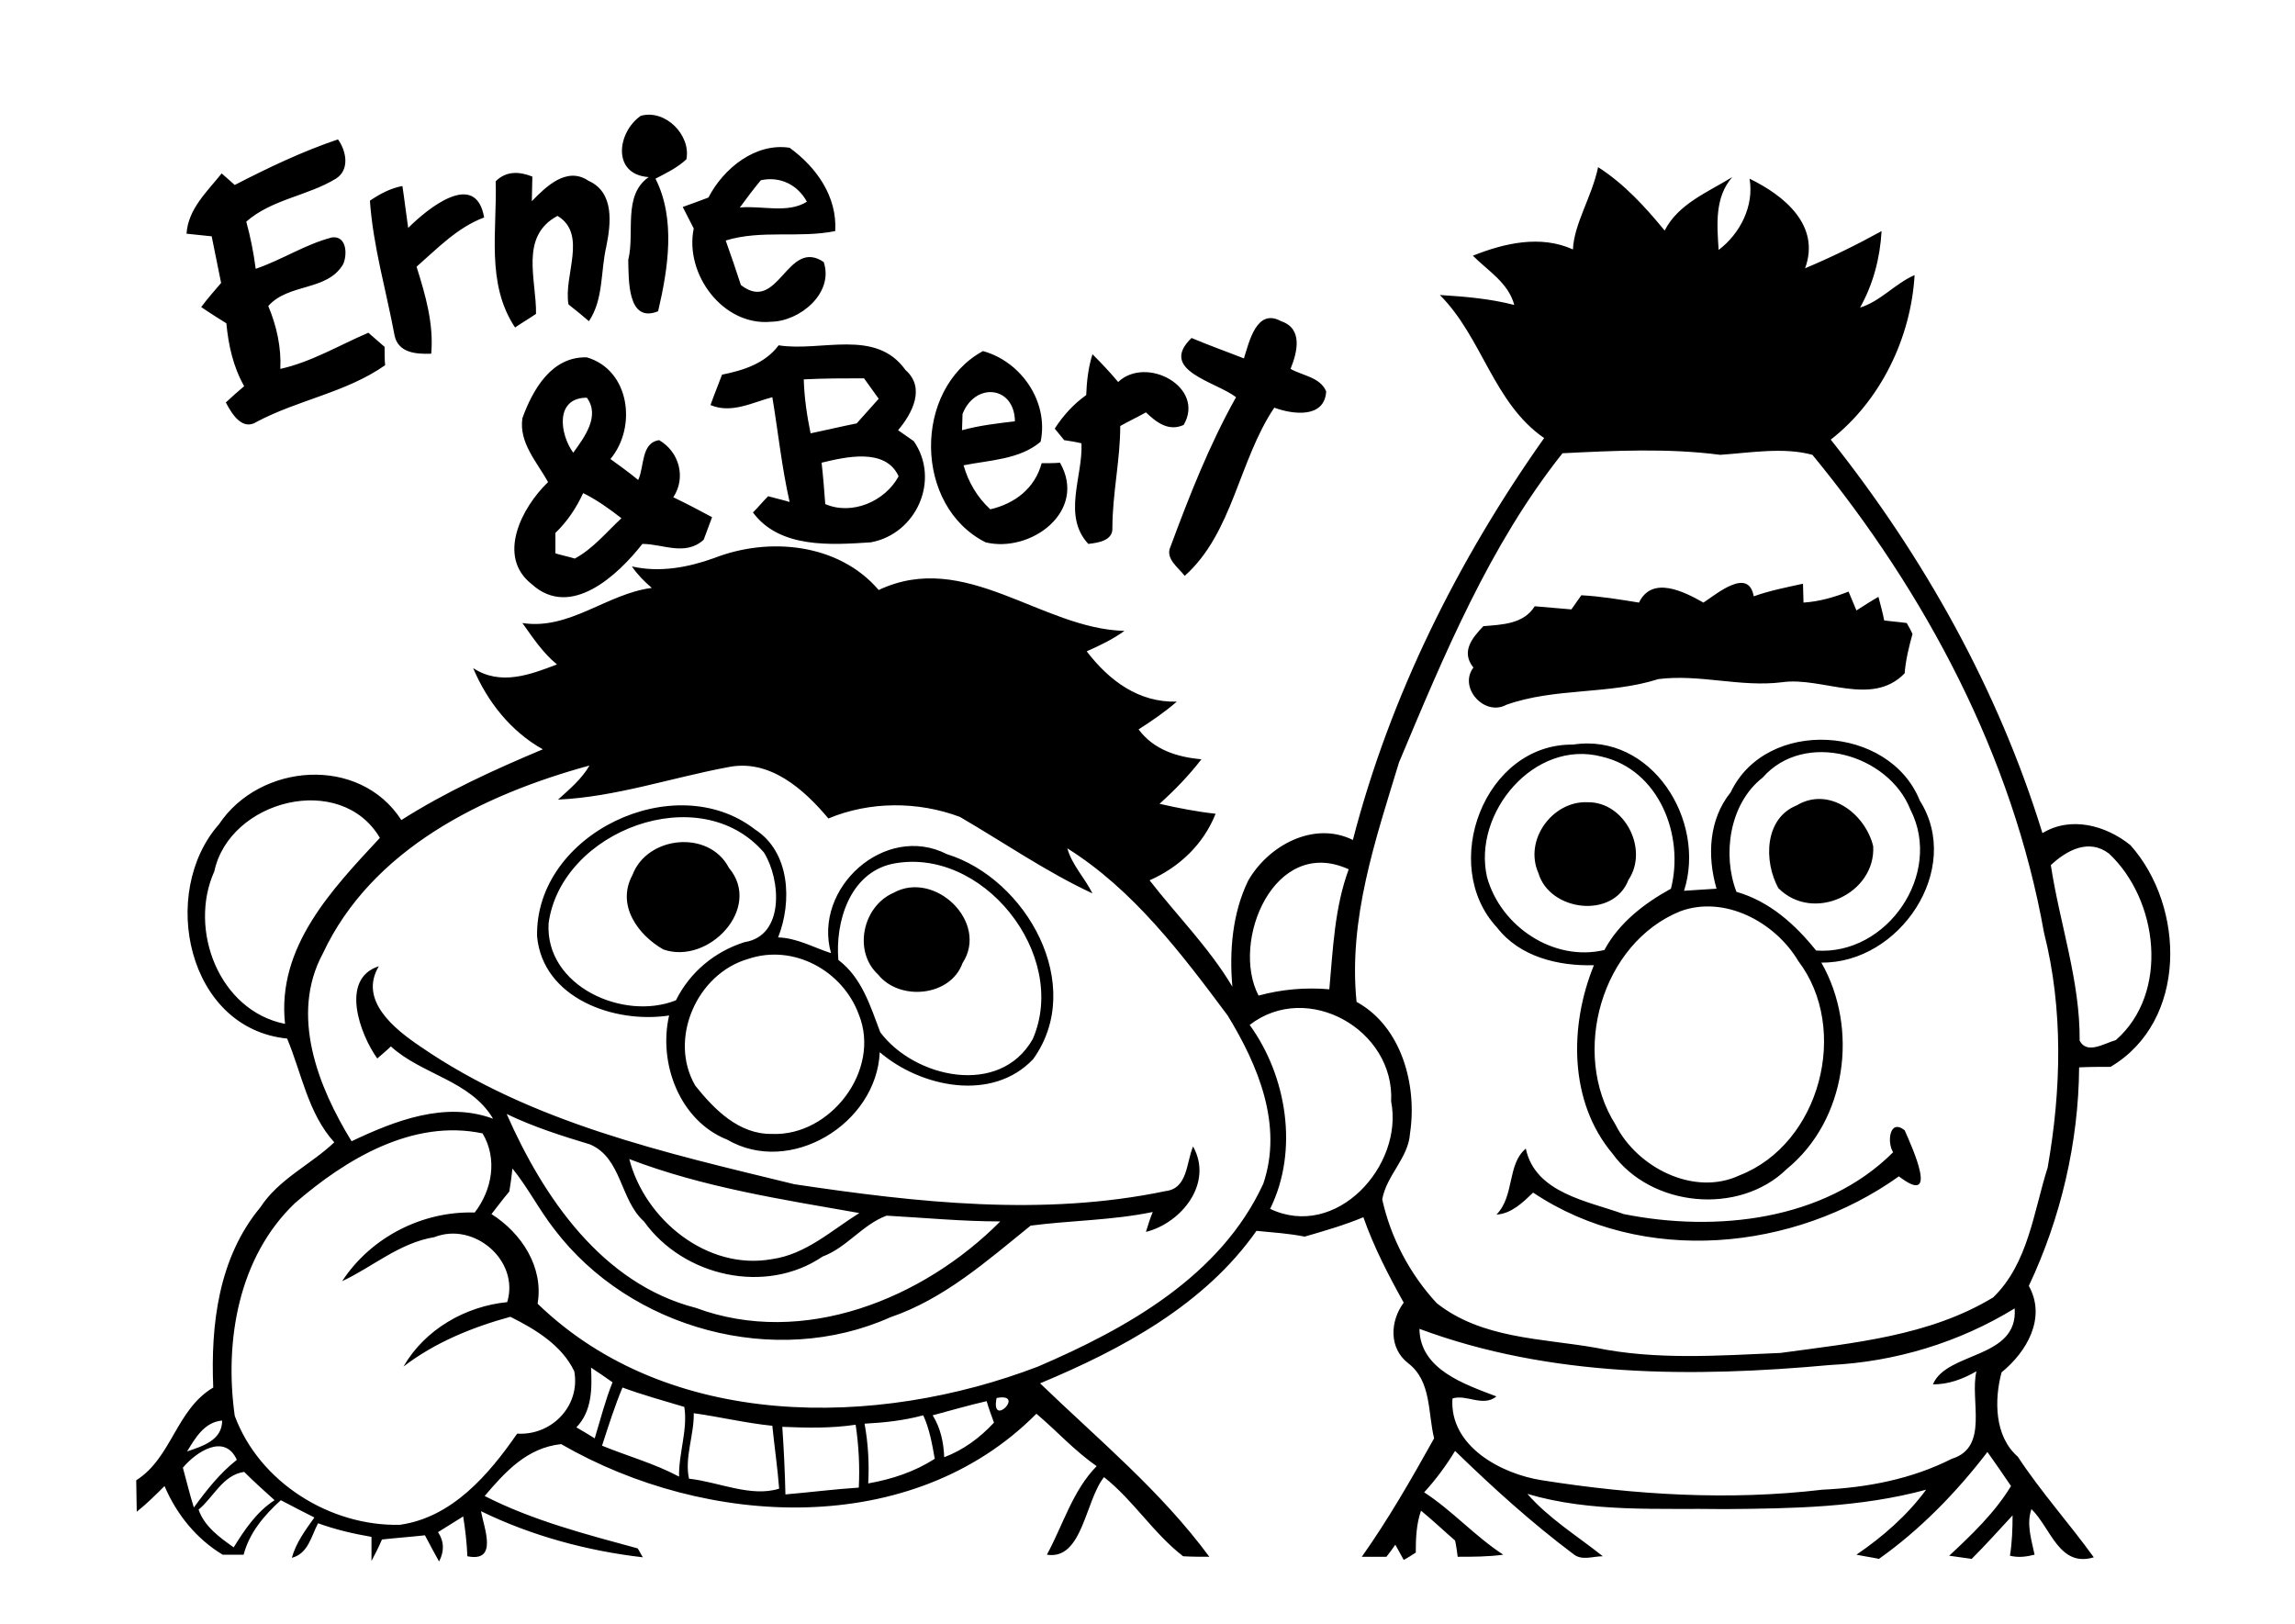 <?xml version="1.0" encoding="utf-8"?>
<!-- Generator: Adobe Illustrator 21.0.2, SVG Export Plug-In . SVG Version: 6.00 Build 0)  -->
<svg version="1.2" baseProfile="tiny" id="Layer_1" xmlns="http://www.w3.org/2000/svg" xmlns:xlink="http://www.w3.org/1999/xlink"
	 x="0px" y="0px" viewBox="0 0 438 310" overflow="scroll" xml:space="preserve">
<path d="M361.3,219.9c-1.2-1.9-0.7-6.5,2.2-4.2c1.6,3.6,6.6,14.7-1.1,8.8c-20,14.3-48.9,17.1-69.8,3.1c-2,1.9-4.1,4-7,4.2
	c3.5-3.6,2-9.6,5.6-12.6c1.8,8.5,11.8,10,18.7,12.5C327.4,235.2,348.2,233,361.3,219.9 M170.5,170.4c7.9-4.4,18.3,5.6,13.2,13.4
	c-2.3,6.4-12,7.3-16.1,2.2C162.8,181.6,164.6,173,170.5,170.4 M120.7,167c2.8-7.5,14.6-8.7,18.4-1.4c6.5,7.7-3.9,18.6-12.5,15.6
	C121.7,178.4,117.6,172.7,120.7,167 M142.8,183c-9.8,2.8-15.3,15.3-10.1,24.2c3.6,4.5,8.3,9.3,14.6,9.2
	c11.2,0.5,20.9-12.2,16.6-22.8C160.8,185.2,151.4,180.1,142.8,183 M160,183.2c4.5,3.4,6.1,8.8,8,13.8c6.5,8.7,22.8,12.4,29.1,1.3
	c7-16.1-9.7-37.1-27-33.4C162.1,166.8,159.4,176,160,183.2 M104.7,176.2c-0.7,12,14.3,18.7,24.3,14.7c2.7-5.4,7.4-9.3,13.1-11.1
	c7.7-1.2,6.9-12,3.7-17.1C133.6,148.5,107.1,158.5,104.7,176.2 M102.5,178.7c-0.4-19.6,26.3-32.3,41.6-20.4
	c6.7,4.3,7.1,13.8,4.4,20.6c3.6,0.1,6.7,1.9,10.1,3c-3.5-12.4,10.3-24.9,22.1-18.9c15.2,4.7,26.6,25,16.5,39.1
	c-7.8,8.3-21.5,5.4-29.3-1.3c-0.6,13.7-17.1,23.7-29.1,16.7c-9.1-3.6-13.2-14.6-11.1-23.7C117.2,195.4,103.6,190.5,102.5,178.7
	 M342.9,153.7c6.2-3.7,13.1,1.6,14.6,7.8c0.5,9-11.4,14.7-18.1,8C336.6,164.4,336.7,156.2,342.9,153.7 M303,153.1
	c7.1-0.1,11.7,9,7.8,14.8c-2.9,7.6-15.1,6-17.2-1.3C290.8,160.3,296.3,152.8,303,153.1 M320.7,173.9c-15.1,6.1-21,27.1-12.4,40.7
	c4.1,8.2,15,13.8,23.7,9.7c15.4-6,21.1-27.9,11.2-40.9C338.8,176,329.2,170.8,320.7,173.9 M336.4,148.4c-6.4,5-7.7,14.8-5,21.8
	c6.3,1.8,11.2,6.2,15.2,11.2c13.5,1,24.3-14.6,18-26.9C360.4,143.9,344.4,139.3,336.4,148.4 M283.8,167.4
	c2.6,9.4,12.7,16.2,22.4,13.9c2.8-5.2,7.6-8.9,12.7-11.7c2.6-10.2-2.3-22.7-13.2-25.2C292.8,141,281,155.2,283.8,167.4 M330.3,151.2
	c6.8-14.3,30.3-12.9,36.1,1.6c8.3,13.1-3.9,31.1-18.8,30.9c7.2,12.6,4.8,30.1-6.6,39.4c-9.1,8.9-25.9,7.3-33.3-3
	c-8.3-9.9-8.2-24.4-3.5-35.9c-6.8,0.2-14.2-1.6-18.5-7.2c-11.1-11.9-2.4-35.1,14.5-34.9c15-2.3,25.5,14.5,21.2,27.9
	c2-0.1,4.1-0.3,6.2-0.4C325.8,163.4,326.1,156.4,330.3,151.2 M325.1,115c2.6-1.7,8.6-6.8,9.6-1.2c3.1-1.1,6.2-1.7,9.4-2.4
	c0,0.9,0.1,2.7,0.1,3.6c3-0.2,5.8-1,8.6-2.1c0.4,0.9,1.1,2.7,1.5,3.6c1.4-0.9,2.8-1.8,4.2-2.6c0.4,1.5,0.8,3,1.1,4.5
	c1.4,0.2,2.9,0.3,4.3,0.5c0.3,0.5,0.9,1.6,1.1,2.1c-0.7,2.5-1.3,5-1.5,7.5c-6.3,6.5-15.7,0.6-23.4,1.7c-7.9,1-15.7-1.6-23.6-0.6
	c-9.4,3-19.7,1.6-29,4.9c-4.2,2.3-9.2-3.3-6.3-7.1c-2.4-3-0.3-5.6,1.9-7.9c3.6-0.3,7.7-0.4,9.8-3.8c2.3,0.2,4.7,0.4,7,0.6
	c0.5-0.7,1.4-2,1.9-2.7c3.7,0.2,7.3,0.8,11,1.4C315.3,109.8,321.4,112.9,325.1,115 M207.3,75.4c0.1-2.6,0.4-5.3,1.2-7.8
	c1.7,1.7,3.4,3.5,4.9,5.3c5.4-5.1,16.7,1,12.5,8.2c-2.9,1.3-5.2-0.5-7.2-2.4c-1.6,0.9-3.3,1.7-4.9,2.6c0,6.5-1.5,12.9-1.5,19.5
	c0.1,2.4-2.8,2.8-4.6,3c-5-5.4-1-12.9-1.3-19.2c-0.8-0.2-2.5-0.5-3.3-0.6c-0.5-0.6-1.4-1.7-1.8-2.2
	C202.9,79.3,204.9,77.1,207.3,75.4 M111.3,94.1c-1.3,2.8-3,5.4-5.3,7.6c0,1.3,0,2.6,0,3.9c0.9,0.3,2.8,0.7,3.7,1
	c3.5-1.9,6-5,8.9-7.7C116.3,97.1,113.9,95.4,111.3,94.1 M109.4,86.4c2.1-2.9,5.2-7,2.6-10.5C105.9,75.9,106.8,82.8,109.4,86.4
	 M99.7,79.8c2-5.5,5.6-11.8,12.3-11.6c8.2,2.4,9.6,13.3,4.5,19.4c1.8,1.3,3.6,2.6,5.3,4c1.2-2.5,0.5-7.1,4-7.6
	c3.8,2.2,5.2,7.1,2.7,10.9c2.5,1.2,5,2.5,7.4,3.8c-0.5,1.4-1.1,2.9-1.6,4.3c-3.5,3.2-7.8,0.8-11.7,0.8c-4.7,6-13.7,14.4-21.1,7.7
	c-6.8-5.3-1.9-14.7,3.1-19.5C102.5,88.2,99,84.5,99.7,79.8 M183.7,79c0,0.8-0.1,2.4-0.1,3.1c3.3-0.9,6.7-1.3,10.1-1.7
	C193.6,73.6,186.1,72.9,183.7,79 M188.1,103.5c-13.7-6.9-13.9-29.2-0.5-36.5c7.3,2,12.6,9.7,11,17.3c-4,3.4-9.7,3.5-14.7,4.5
	c0.9,3.2,2.6,6.1,5.1,8.4c4.7-1.1,8.5-4,9.8-8.8c0.9,0,2.6,0,3.5-0.1C207.6,97.6,196.7,105.6,188.1,103.5 M156.8,88.3
	c0.3,2.6,0.5,5.2,0.7,7.9c5.1,2.2,11.4-0.5,14-5.3C169,85.4,161.4,87.2,156.8,88.3 M153.4,72.4c0.1,3.5,0.6,6.9,1.3,10.3
	c2.9-0.6,5.8-1.3,8.8-1.9c1.4-1.6,2.8-3.1,4.2-4.7c-0.9-1.3-1.9-2.6-2.8-3.9C161.1,72.2,157.3,72.2,153.4,72.4 M137.8,71.5
	c4-0.8,8.2-2.1,10.8-5.6c8.1,1.3,18.5-3.3,24.2,4.7c3.9,3.4,1.3,8.3-1.4,11.5c1,0.7,2,1.4,3,2.1c5.1,7.4,0.5,17.7-8.2,19.3
	c-7.6,0.5-17.4,1.2-22.5-5.7c1-1,1.9-2.1,2.9-3.1c1.4,0.4,2.8,0.7,4.1,1.1c-1.5-6.6-2.2-13.4-3.3-20c-3.8,1-7.8,3.2-11.8,1.5
	C136.3,75.3,137.1,73.4,137.8,71.5 M237.4,68.4c1-3.1,2.4-9.7,7.1-7.1c4.2,1.4,3.1,5.9,1.8,9.1c2.3,1.3,5.7,1.6,6.8,4.3
	c-0.3,5.2-6.4,4.4-9.9,3.1c-6.8,10.1-7.9,23.9-17.1,32.1c-1.2-1.6-3.8-3.3-2.7-5.6c3.6-9.7,7.4-19.4,12.5-28.5
	c-3.9-3-14.9-5.1-8.5-11.3C230.7,65.9,234.1,67.1,237.4,68.4 M70.6,38.3c1.9-1.3,4-2.4,6.2-2.8c0.4,2.6,0.7,5.3,1.1,8
	c3.7-3.7,12.9-11.2,14.5-2c-5.1,1.9-8.9,5.9-12.9,9.4c1.7,5.4,3.3,10.9,2.8,16.6c-2.8,0.1-6.3-0.1-7-3.5
	C73.7,55.4,71.2,47,70.6,38.3 M94.6,34.6c2-2,4.5-1.9,7-0.9c0,1.6-0.1,3.1-0.1,4.7c2.7-2.8,6.7-6.7,10.8-3.9c5,2.2,4.3,8.2,3.4,12.6
	c-1.1,4.8-0.5,10-3.3,14.2c-1.3-1.1-2.6-2.2-3.9-3.2c-1-5.5,3.7-13.4-2.1-16.9c-7.3,3.9-4,12.2-4.1,18.7c-1.3,0.9-2.7,1.7-4,2.6
	C92.7,54.1,94.9,43.9,94.6,34.6 M37.9,288.1c1.1,3.2,4,5.3,6.7,7.2c2.1-3.4,4.4-6.8,7.8-9c-2-1.8-3.9-3.5-5.8-5.4
	C42.5,281.5,40.8,285.7,37.9,288.1 M34.9,280.1c0.7,2.5,1.3,5.1,2.1,7.6c2.4-3.3,5-6.6,8.2-9.1C42.9,273.5,37.5,277,34.9,280.1
	 M149.3,272.3c0.3,4.3,0.5,8.6,0.6,12.9c4.7-0.4,9.3-1,14-1.3c0.2-4,0-8-0.6-12C158.6,272.6,154,272.5,149.3,272.3 M35.7,277
	c2.9-1,6.7-2.1,6.7-5.9C39,271.4,37.3,274.4,35.7,277 M165,271.7c0.7,3.8,0.9,7.6,0.7,11.4c4.5-0.8,8.8-2.2,12.7-4.7
	c-0.5-2.8-1-5.7-2.2-8.3C172.5,271.1,168.8,271.5,165,271.7 M132.4,269.7c0.1,4.1-1.8,8.5-0.9,12.5c5.6,0.6,11.8,3.6,17.2,1.9
	c-0.3-4-0.9-8-1.3-12C142.4,271.6,137.4,270.4,132.4,269.7 M178,270.1c1.5,2.4,2.1,5.2,2.2,8c3.7-1.4,6.8-3.7,9.5-6.6
	c-0.5-1.4-1-2.7-1.4-4.1C184.8,268.2,181.4,269.2,178,270.1 M190.2,266.8C189,272.7,195.9,265.7,190.2,266.8 M118.8,264.8
	c-1.5,3.6-2.7,7.4-3.9,11.1c4.9,2,10,3.4,14.7,5.9c-0.1-4.4,1.7-9,1-13.3C126.6,267.3,122.6,266.2,118.8,264.8 M112.8,261
	c0.2,4,0.2,8.3-2.8,11.4c1.2,0.7,2.4,1.4,3.5,2.1c1.1-3.6,2-7.2,3.4-10.7C115.6,262.9,114.2,261.9,112.8,261 M349.3,260.5
	c-26.2,2.4-53.4,2.4-78.4-6.9c0.1,7.8,8.7,10.6,14.7,12.9c-2.6,2.1-5.8-0.5-8.4,0.4c-0.6,9.1,9.3,14.4,17.1,15.6
	c17.7,2.8,35.7,3.9,53.5,1.8c8.5-0.4,17-2,24.7-5.9c7.2-2.2,3.4-11.2,4.7-16.7c-2.6,1.5-5.3,2.5-8.3,2.5c2.6-6.3,16.3-4.8,15.6-14.5
	C373.9,256.2,361.7,259.9,349.3,260.5 M120.1,221.2c3,11.6,14.9,21.3,27.2,19.1c6.5-0.9,11.4-5.5,16.7-8.8
	C149.2,228.9,134.2,226.6,120.1,221.2 M56.3,229.6c-10.8,10.3-13.5,26.3-11.5,40.6c4.7,12.7,18.2,21.1,31.5,20.8
	c10-1.4,17-9.6,22.4-17.4c6.6,0.4,12.1-5.3,10.9-11.9c-2.4-5-7.4-8-12.2-10.4c-7.3,2-14.4,4.9-20.4,9.5c4.1-7.1,11.8-11.5,19.8-12.3
	c2.4-7.9-6.3-15.4-13.9-12.4c-6.7,1.1-11.8,5.7-17.6,8.4c5.5-8.4,15.3-13.4,25.3-13.1c3.3-4.3,4.4-10.2,1.5-15.1
	C78.8,213.5,66,221.2,56.3,229.6 M96.7,212.6c7,15.9,18.2,32.4,36.1,37c20.5,7.6,43.4-1.7,58.1-16.5c-7.2,0-14.5-0.7-21.7-1.1
	c-4.6,1.7-7.6,6.1-12.2,7.8c-10.9,7.4-26.6,3.8-34.1-6.7c-4.6-4.1-4.2-12.1-10.3-14.7C107.3,216.8,101.9,215.1,96.7,212.6
	 M238.5,195.6c7.1,9.8,9.4,24,3.9,35.1c12.6,6,25.5-8.2,23.1-20.5C266.2,196.5,249.5,187.1,238.5,195.6 M240.2,190
	c4.4-1.2,9-1.6,13.5-1.2c0.7-7.7,1-15.6,3.7-22.9C243.2,159.4,234.8,179.7,240.2,190 M391.4,165.1c1.7,11.2,5.6,22.1,5.5,33.5
	c1.4,2.7,4.7,0.5,6.9-0.1c10.3-9,8.1-26.8-1.3-35.6C398.7,160,394.5,162.2,391.4,165.1 M40.9,166.3c-5,11.1,0.9,26.6,13.5,29.1
	c-1.6-14.7,9-25.7,18.1-35.5C65,147.2,43.8,152.7,40.9,166.3 M61.6,182c-6.3,11.7-0.9,25.4,5.5,35.8c8.2-3.9,17.9-7.7,27-4.3
	c-4.3-7.3-13.6-8.4-19.5-13.8c-0.6,0.6-1.9,1.7-2.6,2.3c-3.3-4.6-7.2-15.2,0.3-17.6c-3.9,6.5,3,12,7.9,15.3
	c21.2,14.6,46.8,20.3,71.4,26.3c23.4,3.5,47.5,6.2,70.9,1.3c4.2-0.5,3.9-5.5,5.2-8.5c3.9,7-2.2,14.6-9,16.3c0.4-1.3,0.8-2.6,1.3-3.8
	c-7.7,1.6-15.6,1.6-23.3,2.6c-8.3,6.7-16.5,14-26.8,17.5c-21.9,9.8-49.6,2.3-64.1-16.8c-2.9-3.7-5-7.9-8-11.6
	c-0.1,1.1-0.4,3.3-0.6,4.4c-1.2,1.4-2.3,2.9-3.4,4.3c5.7,3.6,10,10.1,8.8,17.1c25,24.2,64.7,23.8,95.5,12c17-7.3,34.9-17.3,43-34.9
	c3.8-11.2-1-22.6-6.8-32.1c-8.8-11.8-18-24-30.6-31.9c0.9,3.2,3.3,5.6,4.8,8.6c-8.8-4.1-16.9-9.7-25.3-14.6c-8-3-17.2-3-25.1,0.3
	c-4.7-5.6-11.2-11.4-19.1-9.8c-10.8,2-21.5,5.7-32.5,6.2c2.2-2,4.5-3.9,6-6.5C92,151.7,70.9,162.1,61.6,182 M298.2,86.5
	c-13.9,17.5-22.6,38.5-31.2,59c-4.5,14.8-9.7,29.9-8.1,45.7c8.6,4.7,11.6,15.9,10.2,25.1c-0.3,4.7-4.5,8-5.3,12.6
	c1.6,7.3,5.3,14.3,10.4,19.8c8.6,6.8,20,6.7,30.3,8.5c11.6,2.4,23.5,1.5,35.3,1c13.8-1.9,28.4-3.2,40.6-10.6
	c6.7-6.5,7.7-16.3,10.4-24.8c2.6-14.8,3-30.2-0.7-44.8c-6-33.7-22.6-64.9-44.2-91.2c-5.5-1.5-11.8-0.4-17.6,0
	C318.3,85.5,308.2,86,298.2,86.5 M305,31.9c5,3.2,9,7.6,12.7,12.1c2.6-5.1,8.2-7.3,12.9-10.2c-3.4,3.9-2.9,9.1-2.6,13.9
	c4.1-3.1,6.8-8.4,5.9-13.6c6.6,3.2,13.6,8.9,10.6,17.1c5-2.1,9.9-4.5,14.6-7.1c-0.3,5.2-1.6,10.1-4.1,14.6c3.9-1.2,6.7-4.6,10.4-6.2
	c-0.7,12-6.5,24-16,31.4c17.8,22.4,32,47.8,40.4,75.1c5.4-3.3,12.1-1.5,16.8,2.3c10.5,11.8,10.9,33.6-3.8,42.3c-2,0-4,0-6,0.1
	c-0.1,14.3-3.5,28.8-9.6,41.7c3.4,6.1-0.4,12.6-5.2,16.5c-1.4,5.2-1.4,12.2,3.1,16.1c4.4,6.7,9.8,12.7,14.5,19.2
	c-6.6,2-8.2-5.6-11.9-9.2c-1,2.9,0,5.8,0.6,8.7c-1.6,0.4-3.1,0.6-4.7,0.2c0.4-2.5,0.5-5.1,0.5-7.7c-2.6,2.8-5.1,5.6-7.8,8.3
	c-1.4-0.2-2.9-0.4-4.3-0.6c4.3-4,8.7-8.2,11.8-13.3c-1.5-2.2-3-4.4-4.5-6.5c-5.9,7.7-12.8,14.8-20.7,20.4c-1.4-0.3-2.9-0.5-4.3-0.8
	c5-3.4,9.7-7.5,13.3-12.4c-12.5,3.4-25.6,3.6-38.5,3.7c-12.6-0.2-25.4,0.7-37.6-2.9c4.1,4.7,9.5,8,14.4,11.9c-1.9,0-4,0.9-5.6-0.4
	c-8-6-15.4-12.7-22.6-19.7c-1.7,2.8-3.7,5.5-5.9,7.9c5.4,3.5,9.7,8.4,15.1,11.9c-2.9,0.4-5.8,0.4-8.7,0.4c-0.1-0.8-0.3-2.3-0.5-3.1
	c-2.2-1.9-4.3-3.9-6.5-5.7c-0.9,2.6-1,5.3-1,8c-0.6,0.4-1.7,1.1-2.3,1.4c-0.4-0.7-1.2-2.2-1.6-2.9c-0.4,0.6-1.3,1.8-1.7,2.3
	c-1.6,0-3.2,0-4.7,0c5.1-7.2,9.5-14.9,13.8-22.6c-1.2-4.9-0.5-10.9-4.9-14.3c-3.8-2.9-3.5-8.1-0.9-11.6c-2.9-5.2-5.7-10.6-7.7-16.3
	c-3.6,1.5-7.4,2.6-11.2,3.7c-3-0.6-6.1-0.8-9.2-1.1c-9.9,14.1-25.7,22.6-41.3,29.1c11.1,10.7,23.1,20.6,32.3,33.1
	c-1.7,0-3.4,0-5-0.1c-5.7-4.4-9.5-10.7-15.1-15.1c-3.6,4.5-4.1,15.9-10.9,14.8c3.1-5.7,4.9-12.2,9.5-16.9c-4.2-2.9-7.6-6.7-11.5-10
	c-23.7,23.9-63,21.8-90.7,5.8c-6.5,0.7-10.6,5.2-14.6,9.9c9.2,4.7,19.3,7.3,29.2,10c0.3,0.4,0.7,1.3,1,1.7
	c-10.5-1.2-21.3-4.1-30.9-8.8c0.6,3.3,3.3,9.8-2.6,8.6c-0.1-2.5-0.4-5.1-0.8-7.6c-1.6,1-3.2,2-4.8,3c1.2,1.8,1.2,3.7,0.2,5.6
	c-0.9-1.6-1.8-3.3-2.7-5c-2.7,0.3-5.5,0.5-8.2,0.8c-0.6,1.4-1.3,2.8-2,4.1c0-1.1,0-3.4,0-4.6c-3.5-0.6-6.9-1.4-10.2-2.6
	c-1.3,2.5-1.9,5.8-5,6.6c0.8-2.9,2.6-5.3,4.3-7.7c-2.2-1.1-4.3-2.2-6.4-3.3c-3.2,2.9-6,6.2-7.1,10.4c-1.3,0-2.7,0-4,0
	c-5-3-8.8-7.7-11.1-13.1c-1.7,1.7-3.4,3.4-5.3,4.9c0-2-0.1-4-0.1-6c6.8-4.3,7.6-13.5,14.7-17.7c-0.5-12,1-24.8,9-34.4
	c3.5-5.4,9.7-8.2,14.1-12.4c-5-5.5-6.2-13.1-9-19.8c-19.1-1.9-24.5-27.9-13-40.9c7.8-11.7,26.8-13.2,34.8-0.8
	c8.5-5.4,17.7-9.6,27-13.5c-6.1-3.4-10.6-9.1-13.3-15.5c5.2,3.4,10.8,1.3,16-0.7c-2.7-2.2-4.6-5.1-6.6-7.9c9,1.4,16.1-5.6,24.7-6.7
	c-1.4-1.2-2.7-2.5-3.8-4.1c5.3,1.2,10.7,0.2,15.7-1.6c10.5-4.1,23.8-2.8,31.4,6.1c16.5-7.8,31,7.4,46.9,7.8
	c-2.2,1.6-4.7,2.8-7.2,3.9c4.3,5.6,9.9,9.8,17.2,9.6c-2.3,2-4.8,3.7-7.3,5.3c2.9,3.9,7.4,5.3,12,5.7c-2.4,3.1-5.1,5.9-8,8.5
	c3.5,0.8,7.1,1.5,10.7,1.9c-2.3,5.8-6.9,10.2-12.6,12.7c5.2,6.7,11.4,12.9,15.8,20.3c-0.6-6.8,0-14,3-20.2c3.8-6.7,12.5-11.5,20-7.8
	c7.1-27.5,20.1-53.5,36.5-76.7c-9.7-6.7-11.8-19.2-19.9-27.3c4.8,0.3,9.6,0.7,14.2,1.9c-1.1-4.2-5-6.5-7.9-9.4
	c6-2.4,12.9-4,19.1-1.2C300.4,42.7,303.8,37.6,305,31.9 M145.2,34.4c-1.4,1.7-2.7,3.4-4,5.2c4.2-0.4,9.1,1.2,12.8-1.1
	C152.2,35.2,148.8,33.6,145.2,34.4 M135.2,37.7c2.9-5.6,9-10.5,15.5-9.5c5.1,3.7,9.1,9.3,8.7,15.9c-6.9,1.4-14.1-0.3-20.9,1.8
	c1,2.8,2,5.7,2.9,8.5c7.2,5.6,8.8-9.1,15.8-4.4c2,5.9-4.5,11.3-10,11.4c-9.2,0.9-16.6-9.1-14.8-17.8c-0.7-1.4-1.4-2.7-2.1-4.1
	C132,38.9,133.6,38.3,135.2,37.7 M44.8,35.3c6.4-3.3,12.9-6.4,19.7-8.7c1.6,2.2,2.3,5.8-0.4,7.5C58.7,37.4,51.9,38,47,42.3
	c0.8,2.9,1.4,5.9,1.8,9c5-1.7,9.5-4.7,14.6-6c2.8-0.3,2.9,3.3,2.1,5.1c-3,5.2-10.4,3.6-14.3,8c1.6,3.8,2.5,7.9,2.3,12
	c5.9-1.3,11.2-4.5,16.8-6.9c1,0.9,2.1,1.8,3.1,2.7c0,0.9,0,2.6,0.1,3.5c-7.4,5.2-16.6,6.6-24.5,10.8c-2.8,1.8-4.8-1.6-5.9-3.7
	c1.2-1.1,2.3-2.1,3.5-3.1c-2.1-3.7-3-7.8-3.4-12c-1.6-1-3.2-2-4.8-3.1c1.2-1.6,2.5-3.1,3.8-4.6c-0.6-3-1.2-5.9-1.8-8.9
	c-1.6-0.2-3.2-0.3-4.8-0.5c0.3-4.7,3.9-8,6.7-11.5C42.8,33.5,44.1,34.7,44.8,35.3 M123.8,33.8c-7.1-0.5-6-8.6-1.5-11.7
	c4.7-1.3,9.6,3.7,8.7,8.3c-1.7,1.6-3.8,2.6-5.9,3.7c3.9,7.7,2.4,17.2,0.5,25.3c-5.9,2.4-5.6-6.1-5.7-9.8
	C121.2,44.4,118.8,37.3,123.8,33.8"/>
</svg>
